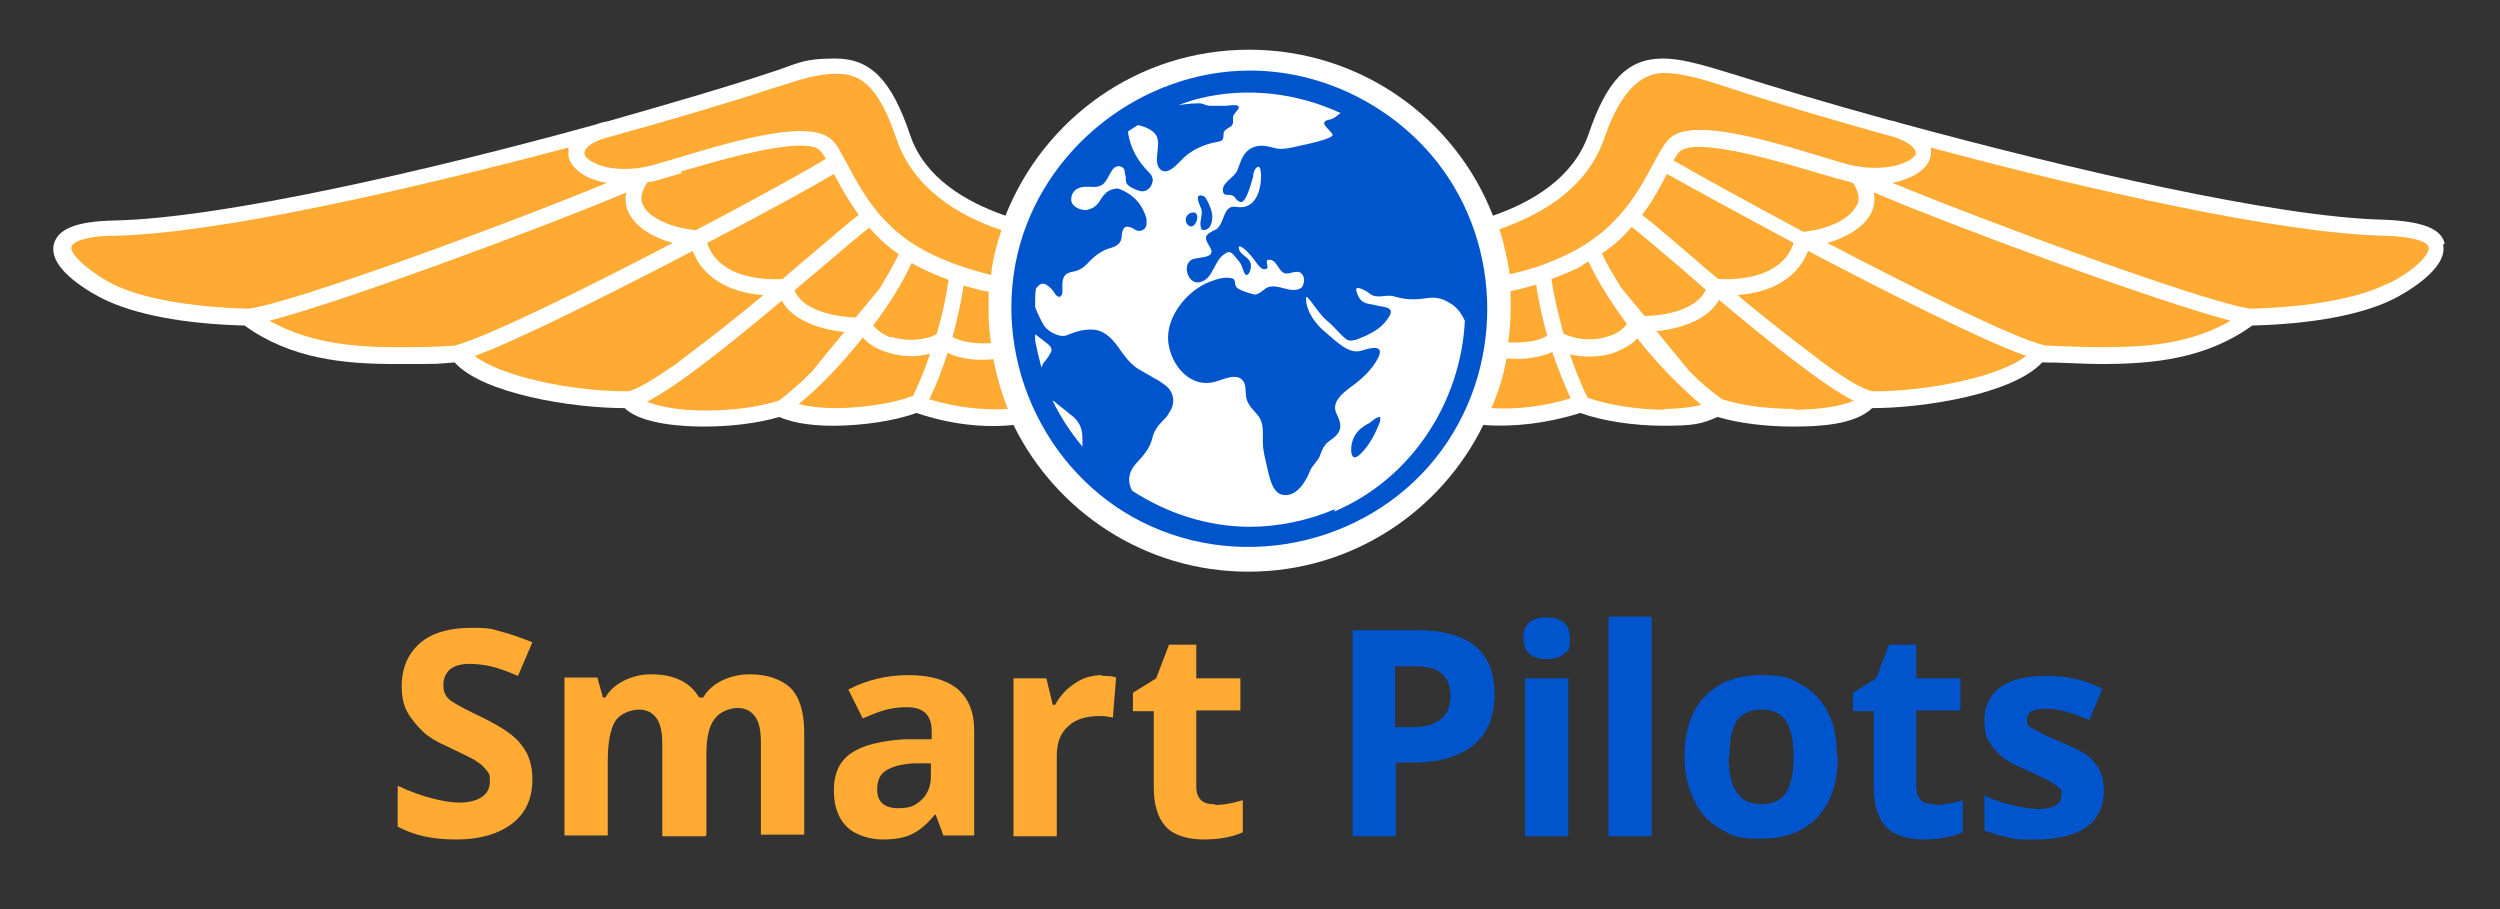 <?xml version="1.0" encoding="UTF-8"?>
<svg xmlns="http://www.w3.org/2000/svg" id="Ebene_1" data-name="Ebene 1" version="1.1" viewBox="0 0 311.8 113.4">
  <rect x="0" y="0" width="311.8" height="113.4" fill="#333333" stroke="none"/>
  <defs>
    <style>
      .cls-1 {
        fill: #ffaa32;
      }

      .cls-1, .cls-2, .cls-3, .cls-4 {
        stroke-width: 0px;
      }

      .cls-2, .cls-3 {
        fill: #0055cd;
      }

      .cls-3 {
        fill-rule: evenodd;
      }

      .cls-4 {
        fill: #fff;
      }
    </style>
  </defs>
  <path class="cls-4" d="M304.9,30.4c-.4-1.9-2.8-2.8-7.6-3-13.5-.3-39.5-6.4-60.1-12-.4-.1-.9-.3-1.5-.4h0c-7.7-2.1-14.6-4.2-19.7-5.8-3.9-1.2-6.4-1.9-8.6-1.9-4.4,0-7,2.7-9.3,9.5-1.9,5.4-7,8.4-11.9,10.1-4.7-12.1-16.5-20.7-30.4-20.7s-25.6,8.6-30.4,20.7c-4.9-1.7-10.1-4.7-11.9-10.1-2.3-6.8-4.9-9.5-9.3-9.5s-4.7.7-8.6,1.9c-5.1,1.7-12,3.7-19.7,5.9h0c-.5.1-1,.2-1.5.4-20.6,5.7-46.6,11.7-60.1,12-4.7.1-7.1,1-7.6,3-.7,3.2,5,6.2,6.2,6.8,3.9,1.9,9.9,3.1,17.6,3.3,5.8,4.2,12.5,4.8,18.8,4.8s4.8,0,7.4-.2c3.5,3.9,14.6,5.7,21.2,5.7h0c2.2,2.1,7.6,2.3,9.9,2.3,3.3,0,6.7-.4,9.4-1.2,2,.9,4.7,1.1,6.7,1.1,3.6,0,7.7-.6,10.4-1.6,4.1,1.4,8.3,1.9,12.1,1.5,5.3,10.8,16.4,18.3,29.3,18.3s24-7.5,29.3-18.3c3.7.3,8-.2,12.1-1.5,2.7,1,6.7,1.6,10.4,1.6s4.7-.2,6.7-1.1c2.7.8,6.1,1.2,9.4,1.2s7.7-.2,9.9-2.3h0c6.6,0,17.6-1.8,21.2-5.7,2.6,0,5,.2,7.4.2,6.3,0,13-.6,18.8-4.8,7.7-.2,13.8-1.4,17.6-3.3,1.2-.6,6.9-3.7,6.2-6.8Z"></path>
  <g>
    <path class="cls-1" d="M231.6,25.6c.4-.8.2-1.7-.5-2.8,0,0-.2,0-.3-.1-.9-.2-2.3-.6-4-1.1-4.7-1.4-15.6-4.7-17.4-2.6-.2.2-.4.6-.7,1,2.4,1.4,8.9,5,16.2,8.9,2.6-.2,5.7-1.4,6.6-3.2Z"></path>
    <path class="cls-1" d="M238.9,19.1c.1-.5-.6-1.2-2.3-1.9-8.3-2.3-15.7-4.5-21.1-6.3-3-1-5.8-1.8-8-1.8s-5.1,1.4-7.4,8.1c-2.1,6.2-7.7,9.5-13.1,11.4.6,1.8,1,3.7,1.3,5.6,2.8-.6,5.6-1.6,8.2-3,5.5-3,7.9-7.4,9.6-10.6.7-1.3,1.3-2.4,1.9-3.1,2.4-2.8,10.6-.6,19.4,2.1,1.7.5,3.2,1,4,1.1,4.3.8,7.3-.6,7.6-1.6Z"></path>
    <path class="cls-1" d="M223.7,30.3c-7.1-3.8-13.3-7.2-15.8-8.6-.8,1.5-1.7,3.3-3.1,5.1,1.3,1,3.4,2.8,6.1,5.1,1,.9,2.2,1.9,3.4,2.9,3.9.2,8.2-.8,9.4-4.5Z"></path>
    <path class="cls-1" d="M193,42c-.6-2.2-1.1-4.3-1.4-6.5-1.1.3-2.1.6-3.2.8,0,.8,0,1.5,0,2.3,0,1.4-.1,2.8-.3,4.1,1.8.1,3.7-.1,4.8-.8Z"></path>
    <path class="cls-1" d="M212.7,36.1c-1-.9-2.1-1.8-3.1-2.7-2.6-2.2-4.8-4.1-6.1-5.1-1,1.2-2.2,2.3-3.7,3.3.6,1.4,1.5,2.8,2.4,4.3l2.9,3.5c3,0,6.8-1,7.7-3.4Z"></path>
    <path class="cls-1" d="M197.4,33.1c-1.3.7-2.6,1.2-3.9,1.7.3,2.2.9,4.6,1.5,6.8,1.6.8,3.8,1,5.7.3,1-.3,1.8-.9,2.2-1.5-1.9-2.6-3.6-5.2-4.8-7.8-.2.1-.4.3-.7.4Z"></path>
    <path class="cls-1" d="M262.3,43.3c5.4,0,10.9-.4,15.9-3.3-9.3-2.4-34.9-11.9-44.5-16,.2,1,0,1.9-.3,2.5-.9,1.9-3.3,3.2-5.5,3.8,11.1,5.8,23.3,11.9,27.2,12.8,2.5.1,5,.2,7.3.2Z"></path>
    <path class="cls-1" d="M297.8,35.4c3.3-1.6,5.3-3.7,5.1-4.6-.1-.5-1.4-1.3-5.6-1.4-12.8-.3-36.4-5.6-56.5-11,.1.5,0,.8,0,1.1-.4,1.6-2.2,2.8-4.8,3.3,11.6,4.8,39.2,15,44.7,15.7,7.4-.2,13.4-1.3,17-3.1Z"></path>
    <path class="cls-1" d="M233.8,48.8c6.7,0,15.5-1.8,18.9-4.4-5.6-2-17.1-7.8-27.2-13.1-1.2,3.2-4.4,5.2-8.8,5.5,1.9,1.6,3.9,3.2,5.8,4.7l5.1,3.9c2.5,1.8,4.6,3.1,5.9,3.4h.4Z"></path>
    <path class="cls-1" d="M223.8,51.1c3.4,0,5.9-.5,7.4-1.1-3.7-1.9-9.9-6.8-16.8-12.6-1.4,2.5-4.8,3.6-7.8,3.9l4.1,5c1.4,1.4,2.8,2.6,4.1,3.5,2.5.8,5.8,1.2,9,1.2Z"></path>
    <path class="cls-1" d="M195.9,49.7c-.8-1.8-1.6-3.7-2.3-5.8-1.5.7-3.6,1-5.7.8-.4,2.2-1,4.2-1.9,6.2,3.1.2,6.5-.2,9.8-1.2Z"></path>
    <path class="cls-1" d="M207.6,51c1.8,0,3.3-.2,4.6-.5-2.5-2.1-5.4-5-8-8.3-.7.8-1.7,1.3-2.9,1.8-1.8.6-3.8.6-5.5.2.7,2,1.4,3.8,2.2,5.4,2.5.9,6.3,1.5,9.6,1.5Z"></path>
  </g>
  <g>
    <path class="cls-1" d="M97.6,34.8c1.2-1,2.3-2,3.4-2.9,2.7-2.3,4.8-4.1,6.1-5.1-1.3-1.8-2.3-3.6-3.1-5.1-2.5,1.5-8.7,4.9-15.8,8.6,1.2,3.7,5.5,4.7,9.4,4.5Z"></path>
    <path class="cls-1" d="M106.8,39.5l2.9-3.5c.9-1.5,1.7-2.9,2.4-4.3-1.5-1-2.7-2.2-3.7-3.3-1.3,1-3.5,2.9-6.1,5.1-1.1.9-2.1,1.8-3.2,2.7.9,2.4,4.7,3.3,7.7,3.4Z"></path>
    <path class="cls-1" d="M85,21.6c-1.8.5-3.2,1-4,1.1,0,0-.2,0-.3.1-.7,1.1-.9,2-.5,2.8.8,1.7,3.9,2.9,6.6,3.1,7.4-3.9,13.8-7.4,16.2-8.9-.2-.4-.5-.7-.7-1-1.8-2-12.7,1.2-17.4,2.6Z"></path>
    <path class="cls-1" d="M124.9,28.7c-5.4-1.8-11-5.2-13.1-11.4-2.3-6.8-4.6-8.1-7.4-8.1s-5,.9-8,1.8c-5.4,1.8-12.9,4-21.2,6.3-1.7.6-2.4,1.3-2.3,1.9.2,1,3.3,2.5,7.6,1.6.7-.1,2.2-.6,4-1.1,8.8-2.7,17-4.8,19.4-2.1.7.7,1.2,1.9,1.9,3.1,1.7,3.2,4.1,7.7,9.6,10.6,2.6,1.4,5.5,2.3,8.2,3,.2-1.9.7-3.8,1.3-5.6Z"></path>
    <path class="cls-1" d="M120.2,35.5c-.3,2.1-.8,4.3-1.4,6.5,1.1.7,3,.9,4.8.8-.2-1.3-.3-2.7-.3-4.1s0-1.5,0-2.3c-1.1-.2-2.1-.5-3.2-.8Z"></path>
    <path class="cls-1" d="M14.5,29.4c-4.2,0-5.5.9-5.6,1.4-.2.8,1.9,2.9,5.1,4.6,3.6,1.8,9.6,2.9,17,3.1,5.6-.7,33.2-10.9,44.7-15.7-2.5-.4-4.4-1.6-4.8-3.3,0-.3,0-.7,0-1.1-20,5.3-43.7,10.7-56.5,11Z"></path>
    <path class="cls-1" d="M97.1,50c1.2-.9,2.6-2.1,4.1-3.6l4.1-5c-3-.3-6.4-1.4-7.8-3.9-6.9,5.8-13.1,10.7-16.8,12.6,1.5.6,3.9,1.1,7.3,1.1,3.2,0,6.5-.4,9-1.2Z"></path>
    <path class="cls-1" d="M113.8,49.5c.8-1.6,1.6-3.5,2.2-5.4-1.7.5-3.7.4-5.5-.2-1.2-.4-2.2-1-2.9-1.8-2.6,3.3-5.5,6.3-8,8.3,1.2.3,2.8.5,4.6.5,3.4,0,7.2-.6,9.6-1.5Z"></path>
    <path class="cls-1" d="M125.7,51c-.8-2-1.4-4.1-1.8-6.2-2,.2-4.2,0-5.7-.8-.7,2.1-1.4,4-2.3,5.8,3.3,1,6.7,1.4,9.8,1.2Z"></path>
    <path class="cls-1" d="M56.7,43.1c3.9-1,16.1-7,27.2-12.8-2.3-.6-4.6-1.9-5.5-3.8-.3-.6-.5-1.5-.3-2.5-9.6,4.1-35.2,13.6-44.5,16,5,2.8,10.5,3.3,15.9,3.3,2.3,0,4.7,0,7.3-.2Z"></path>
    <path class="cls-1" d="M78.4,48.8c1.2-.3,3.3-1.6,5.9-3.4l5.1-3.9c1.9-1.5,3.9-3.1,5.8-4.7-4.4-.3-7.6-2.3-8.8-5.5-10.2,5.3-21.7,11.1-27.2,13.1,3.4,2.6,12.2,4.4,18.9,4.4h.4Z"></path>
    <path class="cls-1" d="M111.1,42c1.9.6,4.1.5,5.7-.3.7-2.3,1.2-4.6,1.5-6.8-1.3-.5-2.6-1-3.9-1.7-.2-.1-.5-.3-.7-.4-1.2,2.6-2.9,5.3-4.8,7.8.5.6,1.2,1.1,2.2,1.5Z"></path>
  </g>
  <g>
    <path class="cls-1" d="M66.4,97.2c0,2.3-.8,4.2-2.5,5.5-1.7,1.3-4,2-7,2s-5.2-.5-7.3-1.6v-5.1c1.7.8,3.2,1.3,4.4,1.6,1.2.3,2.3.5,3.3.5s2.1-.2,2.8-.7,1-1.1,1-2-.1-.9-.4-1.3c-.3-.4-.7-.8-1.2-1.1-.5-.4-1.7-.9-3.3-1.7-1.6-.7-2.8-1.4-3.5-2.1s-1.4-1.5-1.9-2.4-.7-2-.7-3.2c0-2.3.8-4.1,2.3-5.4s3.7-1.9,6.4-1.9,2.6.2,3.8.5c1.2.3,2.5.8,3.8,1.3l-1.8,4.2c-1.4-.6-2.5-1-3.4-1.2-.9-.2-1.8-.3-2.7-.3s-1.8.2-2.4.7c-.5.5-.8,1.1-.8,1.9s.1.9.3,1.3.6.7,1.1,1c.5.3,1.6.9,3.5,1.8,2.4,1.2,4.1,2.3,4.9,3.5.9,1.1,1.3,2.6,1.3,4.2Z"></path>
    <path class="cls-1" d="M88,104.3h-5.4v-11.5c0-1.4-.2-2.5-.7-3.2s-1.2-1.1-2.2-1.1-2.4.5-3,1.5c-.6,1-.9,2.7-.9,5v9.2h-5.4v-19.7h4.1l.7,2.5h.3c.5-.9,1.3-1.6,2.3-2.1s2.1-.8,3.4-.8c2.9,0,4.9,1,6,2.9h.5c.5-.9,1.3-1.6,2.3-2.1,1-.5,2.2-.8,3.5-.8,2.2,0,3.9.6,5.1,1.7,1.1,1.1,1.7,3,1.7,5.5v12.8h-5.4v-11.5c0-1.4-.2-2.5-.7-3.2s-1.2-1.1-2.2-1.1-2.3.5-2.9,1.4c-.7.9-1,2.4-1,4.5v9.9h0Z"></path>
    <path class="cls-1" d="M117.7,104.3l-1-2.7h-.1c-.9,1.1-1.8,1.9-2.8,2.4s-2.2.7-3.7.7-3.4-.5-4.5-1.6-1.6-2.6-1.6-4.6.7-3.6,2.2-4.6c1.5-1,3.7-1.5,6.6-1.7h3.4v-1c0-2-1-3-3.1-3s-3.4.5-5.5,1.4l-1.8-3.6c2.3-1.2,4.8-1.8,7.5-1.8s4.7.6,6.1,1.7c1.4,1.2,2.1,2.9,2.1,5.2v13.1h-3.8ZM116.1,95.2h-2.1c-1.6.1-2.7.4-3.5.9-.8.5-1.1,1.3-1.1,2.4,0,1.5.9,2.3,2.6,2.3s2.2-.4,3-1.1c.7-.7,1.1-1.7,1.1-2.8v-1.6Z"></path>
    <path class="cls-1" d="M137.4,84.3c.7,0,1.3,0,1.8.2l-.4,5c-.4-.1-1-.2-1.6-.2-1.7,0-3.1.4-4,1.3-1,.9-1.4,2.1-1.4,3.7v10h-5.4v-19.7h4.1l.8,3.3h.3c.6-1.1,1.4-2,2.5-2.7,1-.7,2.2-1,3.4-1Z"></path>
    <path class="cls-1" d="M151.6,100.4c.9,0,2.1-.2,3.4-.6v4c-1.3.6-3,.9-4.9.9s-3.7-.5-4.7-1.6c-1-1.1-1.5-2.7-1.5-4.9v-9.5h-2.6v-2.3l2.9-1.8,1.6-4.2h3.4v4.2h5.5v4h-5.5v9.5c0,.8.2,1.3.6,1.7.4.4,1,.5,1.7.5Z"></path>
    <path class="cls-2" d="M186.4,86.6c0,2.8-.9,4.9-2.6,6.3s-4.2,2.2-7.4,2.2h-2.3v9.2h-5.4v-25.7h8.2c3.1,0,5.5.7,7.1,2,1.6,1.3,2.4,3.3,2.4,6ZM174.1,90.7h1.8c1.7,0,2.9-.3,3.8-1,.8-.7,1.2-1.6,1.2-2.9s-.4-2.2-1.1-2.8-1.8-.9-3.3-.9h-2.5v7.6h0Z"></path>
    <path class="cls-2" d="M190,79.6c0-1.8,1-2.6,2.9-2.6s2.9.9,2.9,2.6-.2,1.5-.7,1.9c-.5.5-1.2.7-2.2.7-1.9,0-2.9-.9-2.9-2.6ZM195.6,104.3h-5.4v-19.7h5.4v19.7Z"></path>
    <path class="cls-2" d="M206,104.3h-5.4v-27.4h5.4v27.4Z"></path>
    <path class="cls-2" d="M229.2,94.4c0,3.2-.8,5.7-2.5,7.5-1.7,1.8-4,2.7-7.1,2.7s-3.6-.4-5-1.2c-1.4-.8-2.6-2-3.3-3.6-.8-1.6-1.2-3.3-1.2-5.4,0-3.2.8-5.7,2.5-7.5,1.7-1.8,4-2.7,7.1-2.7s3.6.4,5,1.2c1.4.8,2.6,2,3.3,3.5.8,1.5,1.1,3.3,1.1,5.4ZM215.6,94.4c0,1.9.3,3.4,1,4.4.6,1,1.7,1.5,3.1,1.5s2.5-.5,3.1-1.5c.6-1,.9-2.5.9-4.4s-.3-3.4-.9-4.4c-.6-1-1.7-1.5-3.1-1.5s-2.5.5-3.1,1.4c-.6,1-.9,2.4-.9,4.4Z"></path>
    <path class="cls-2" d="M241.4,100.4c.9,0,2.1-.2,3.4-.6v4c-1.3.6-3,.9-4.9.9s-3.7-.5-4.7-1.6c-1-1.1-1.5-2.7-1.5-4.9v-9.5h-2.6v-2.3l2.9-1.8,1.6-4.2h3.4v4.2h5.5v4h-5.5v9.5c0,.8.2,1.3.6,1.7.4.4,1,.5,1.7.5Z"></path>
    <path class="cls-2" d="M262.4,98.5c0,2-.7,3.6-2.1,4.6s-3.5,1.6-6.3,1.6-2.6,0-3.7-.3c-1-.2-1.9-.5-2.8-.8v-4.4c1,.5,2.1.9,3.4,1.2s2.4.5,3.3.5c1.9,0,2.9-.6,2.9-1.7s-.1-.8-.4-1-.7-.6-1.3-.9c-.6-.3-1.5-.7-2.5-1.2-1.5-.6-2.6-1.2-3.3-1.8s-1.2-1.2-1.6-1.9-.5-1.6-.5-2.6c0-1.8.7-3.1,2-4.1,1.4-1,3.3-1.4,5.8-1.4s4.7.5,6.9,1.6l-1.6,3.9c-1-.4-1.9-.8-2.8-1-.9-.3-1.7-.4-2.6-.4-1.6,0-2.4.4-2.4,1.3s.3.9.8,1.2c.5.3,1.6.9,3.3,1.6,1.5.6,2.7,1.2,3.4,1.7s1.2,1.2,1.6,1.9c.3.7.5,1.5.5,2.5Z"></path>
  </g>
  <path class="cls-3" d="M128.2,44.1s0,0,0,0h0Z"></path>
  <g>
    <path class="cls-2" d="M177.5,18.2c-5.6-5.9-13.5-9.4-21.6-9.4-13.5,0-25.9,9.7-29,22.9-3.2,13.7,3.9,28.3,16.8,34,13.1,5.8,29,1.3,36.9-10.7,7.5-11.4,6.3-26.9-3.1-36.8ZM129,41.6c.4.3.8.6,1.3,1,.9.7,1.1.9.5,1.8-.1.2-.5.7-.6.8-.1.2-.3.4-.3.7-.3-1.2-.6-2.3-.8-3.5,0-.3,0-.5,0-.8ZM131.4,50c.7.6,1.4,1.1,2.1,1.7,1,.7,1.5,1.6,1.5,2.9,0,.4,0,.8,0,1.1-1.4-1.7-2.7-3.6-3.7-5.7ZM166.5,63.5c-3.3,1.4-7,2.2-10.6,2.2-5.3,0-10.4-1.7-14.7-4.5-.6-1.1-.5-2.3.5-3.4.8-.9,1.7-1.8,2-3.1.2-.9.7-1.6,1.3-2.2.3-.3.6-.6.8-1,.8-1.1.7-2.5-.4-3.4-.4-.3-.8-.6-1.2-.8-.7-.4-1.4-.8-2.1-1.2-1.2-.7-1.9-1.8-2.7-2.9-.8-1.1-1.8-2.1-3.3-2.1-1.1,0-2.1.3-3,.7-.9.4-2.6-.5-3-1.4-.3-.5-.7-1.3-1-2.1,0-.8,0-1.6.1-2.3.5-.7,1-.9,1.8-.1.3.3.5.6.7.9.1.1.4.3.5.2.1,0,.3-.3.3-.5,0-.4,0-.8,0-1.2.1-.8.3-1.2,1.2-1.4.8-.1,1.4-.5,1.9-1,.8-.9,1.8-1.7,3-2,.7-.2,1.3-.6,1.3-1.5.1-1.2.6-1.4,1.6-.8.7.5,1.5,0,1.5-.7,0-.2,0-.4,0-.6-.5-1.8-1.6-3-3.3-3.7-.4-.2-1,0-1.4.2-.4.2-.8.7-1.1,1.2-.4.7-1,1.1-1.8,1.2-.8,0-1.8-.5-1.8-1.3,0-.7.4-1.5,1.6-1.6.2,0,.5,0,.8,0,1.2.1,1.7-.2,2.2-1.2.2-.4.4-.7.6-1,.4-.5,1.1-.5,1.4,0,.1.3.1.6.2.9,0,.4,0,.8.2,1,.4.4.9.6,1.5.8.6.2,1.2-.1,1.5-.7.3-.6.2-1.1-.3-1.6-1.4-1.4-2.3-3-2.6-4.9,0,0,0-.2,0-.2.4-.3.8-.5,1.2-.8,1,.2,2.1.7,2.4,1.5.5,1.2-.6,3.2.5,4.1.9.7,2.2-.9,2.8-1.5,1.2-1.1,2.6-1.7,4.2-2,.7-.1.8-.3.8-1,0-.5.6-.7,1-1,.4-.4,0-1,.3-1.4.4-.6.8-.8.5-1.1-.2-.2-1.3,0-1.5,0-.5,0-1.3,0-1.8,0-1,0-.9-.4-1.9-.3-.7,0-1.4.1-2.2.2.8-.3,1.7-.6,2.5-.8,6-1.5,12.3-.7,17.7,1.8-.4.3-.8.7-1.3.8-1.7.3,0,1.2.3,1.9.2.5-3.7,1.3-4.2,1.4-.9.2-1.9.5-2.9.3-.8-.2-1.7-.5-2.6-.2-1.5.5-1.7,1.8-2.2,3-.4.9-2.2,1.6-1.7,2.8.2.4,1,0,1.4.5.2.3.4.5.7.6.8.2,1.5-3,1.6-3.2,0-.6.3-1.2.7-1.2.5,0,.7,5.6-2.8,5-1.7-.3-1.4,2-2.5,2.8-.4.2-1.2.5-1.3,1,0,.5.4,1,.6,1.4.6,1.3-1.7,1-2.4,1.4-1.2.7-.4,3.1,1,2.8,1.7-.3,1.8-2.7,3.1-3.5.8-.6,1-.1,1.9,1,.3.3.4,1.1.7,1.5.4.4.7-.6.7-.8.2-1.4-1.4-1.4-1.5-2.5,0-.7,1.5.9,1.6,1.1.6.6,1.1,1.9,1.9,1.5.3-.2-.3-1,.2-1.1,1.1-.1,1.2,1.5,2.1,1.7.6.1,1.5-.5,2,0,.5.4.4,1.4,0,1.8-1.3.8-2.7-.5-4.1-.1-.6.2-1.2,1.1-1.9.9-.4-.1-1.8-.5-2.1-.9-.3-.4,0-1-.6-1.1-.9-.2-1.8.1-2.6.4-2.8,1-5.6,4.3-5.3,7.5.3,3,2.9,6.1,6.2,4.9,1-.3,2.7-1.1,3.3.3.3.8,0,1.7.5,2.5.4.8,1.1,1.2,1.5,2,.4.9.3,1.9.3,2.8s.2,1.7.4,2.6c.3,1.1.6,3.7,2,4,1.8.4,3-1.7,3.5-3,.3-.7.9-1.1,1.2-1.8.3-.8.5-1.4,1.2-1.9,1.5-1,1.7-1.8.9-3.4-.7-1.4.7-2.5,1.6-3.2,1.4-1,2.8-2.2,3.6-3.8.8-1.7-1-1.2-2-.9-1.6.6-3.2-1.1-4.4-2.1-1.3-1-2.7-2.8-2.6-4.5.1-.5,1.5,2,2.6,2.9.8.6,1.6,1.7,2.4,2.3.7.5,1.8-.2,2.4-.4,1.7-.8,2.4-1.5,3-2.5.7-1.2-1-1.1-1.6-1.3-1-.3-2,0-2.5-1.7-.4-1.1,1.4,0,1.6.2,1,.8,2.1,0,3.2.4,1.4.4,2.4.4,3.8.2,1.3-.2,2.1,0,3.2.7.9.6,1.3,1.3,1.7,2.1-.5,10.1-6.6,19.7-16.3,23.8Z"></path>
    <path class="cls-2" d="M149.8,28.5c.2.4.8.1,1-.1.3-.4.4-.9.4-1.4,0-.9-.8-2.4-1-2.5-1.4-.6-.6,1-.4,1.5.3.8-.3,1.7,0,2.4Z"></path>
    <path class="cls-2" d="M148.9,28.1c.3-.3.5-.8.4-1.2,0-.2-.2-.4-.4-.4-.2,0-.3,0-.5.1-1.1.6-.2,2.1.5,1.5Z"></path>
    <path class="cls-2" d="M170.9,52.7h0s0,0,0,0Z"></path>
    <path class="cls-2" d="M171.7,52.1c-.2.1-1,.7-.8.6,0,0,.1,0,0,0-1.2.6-2,1.3-2.3,2.6-.2,1-.1,2.5,1.1,1.3,1.1-1.1,1.9-2.6,2.4-4,.1-.4.1-.8-.3-.5Z"></path>
  </g>
</svg>
